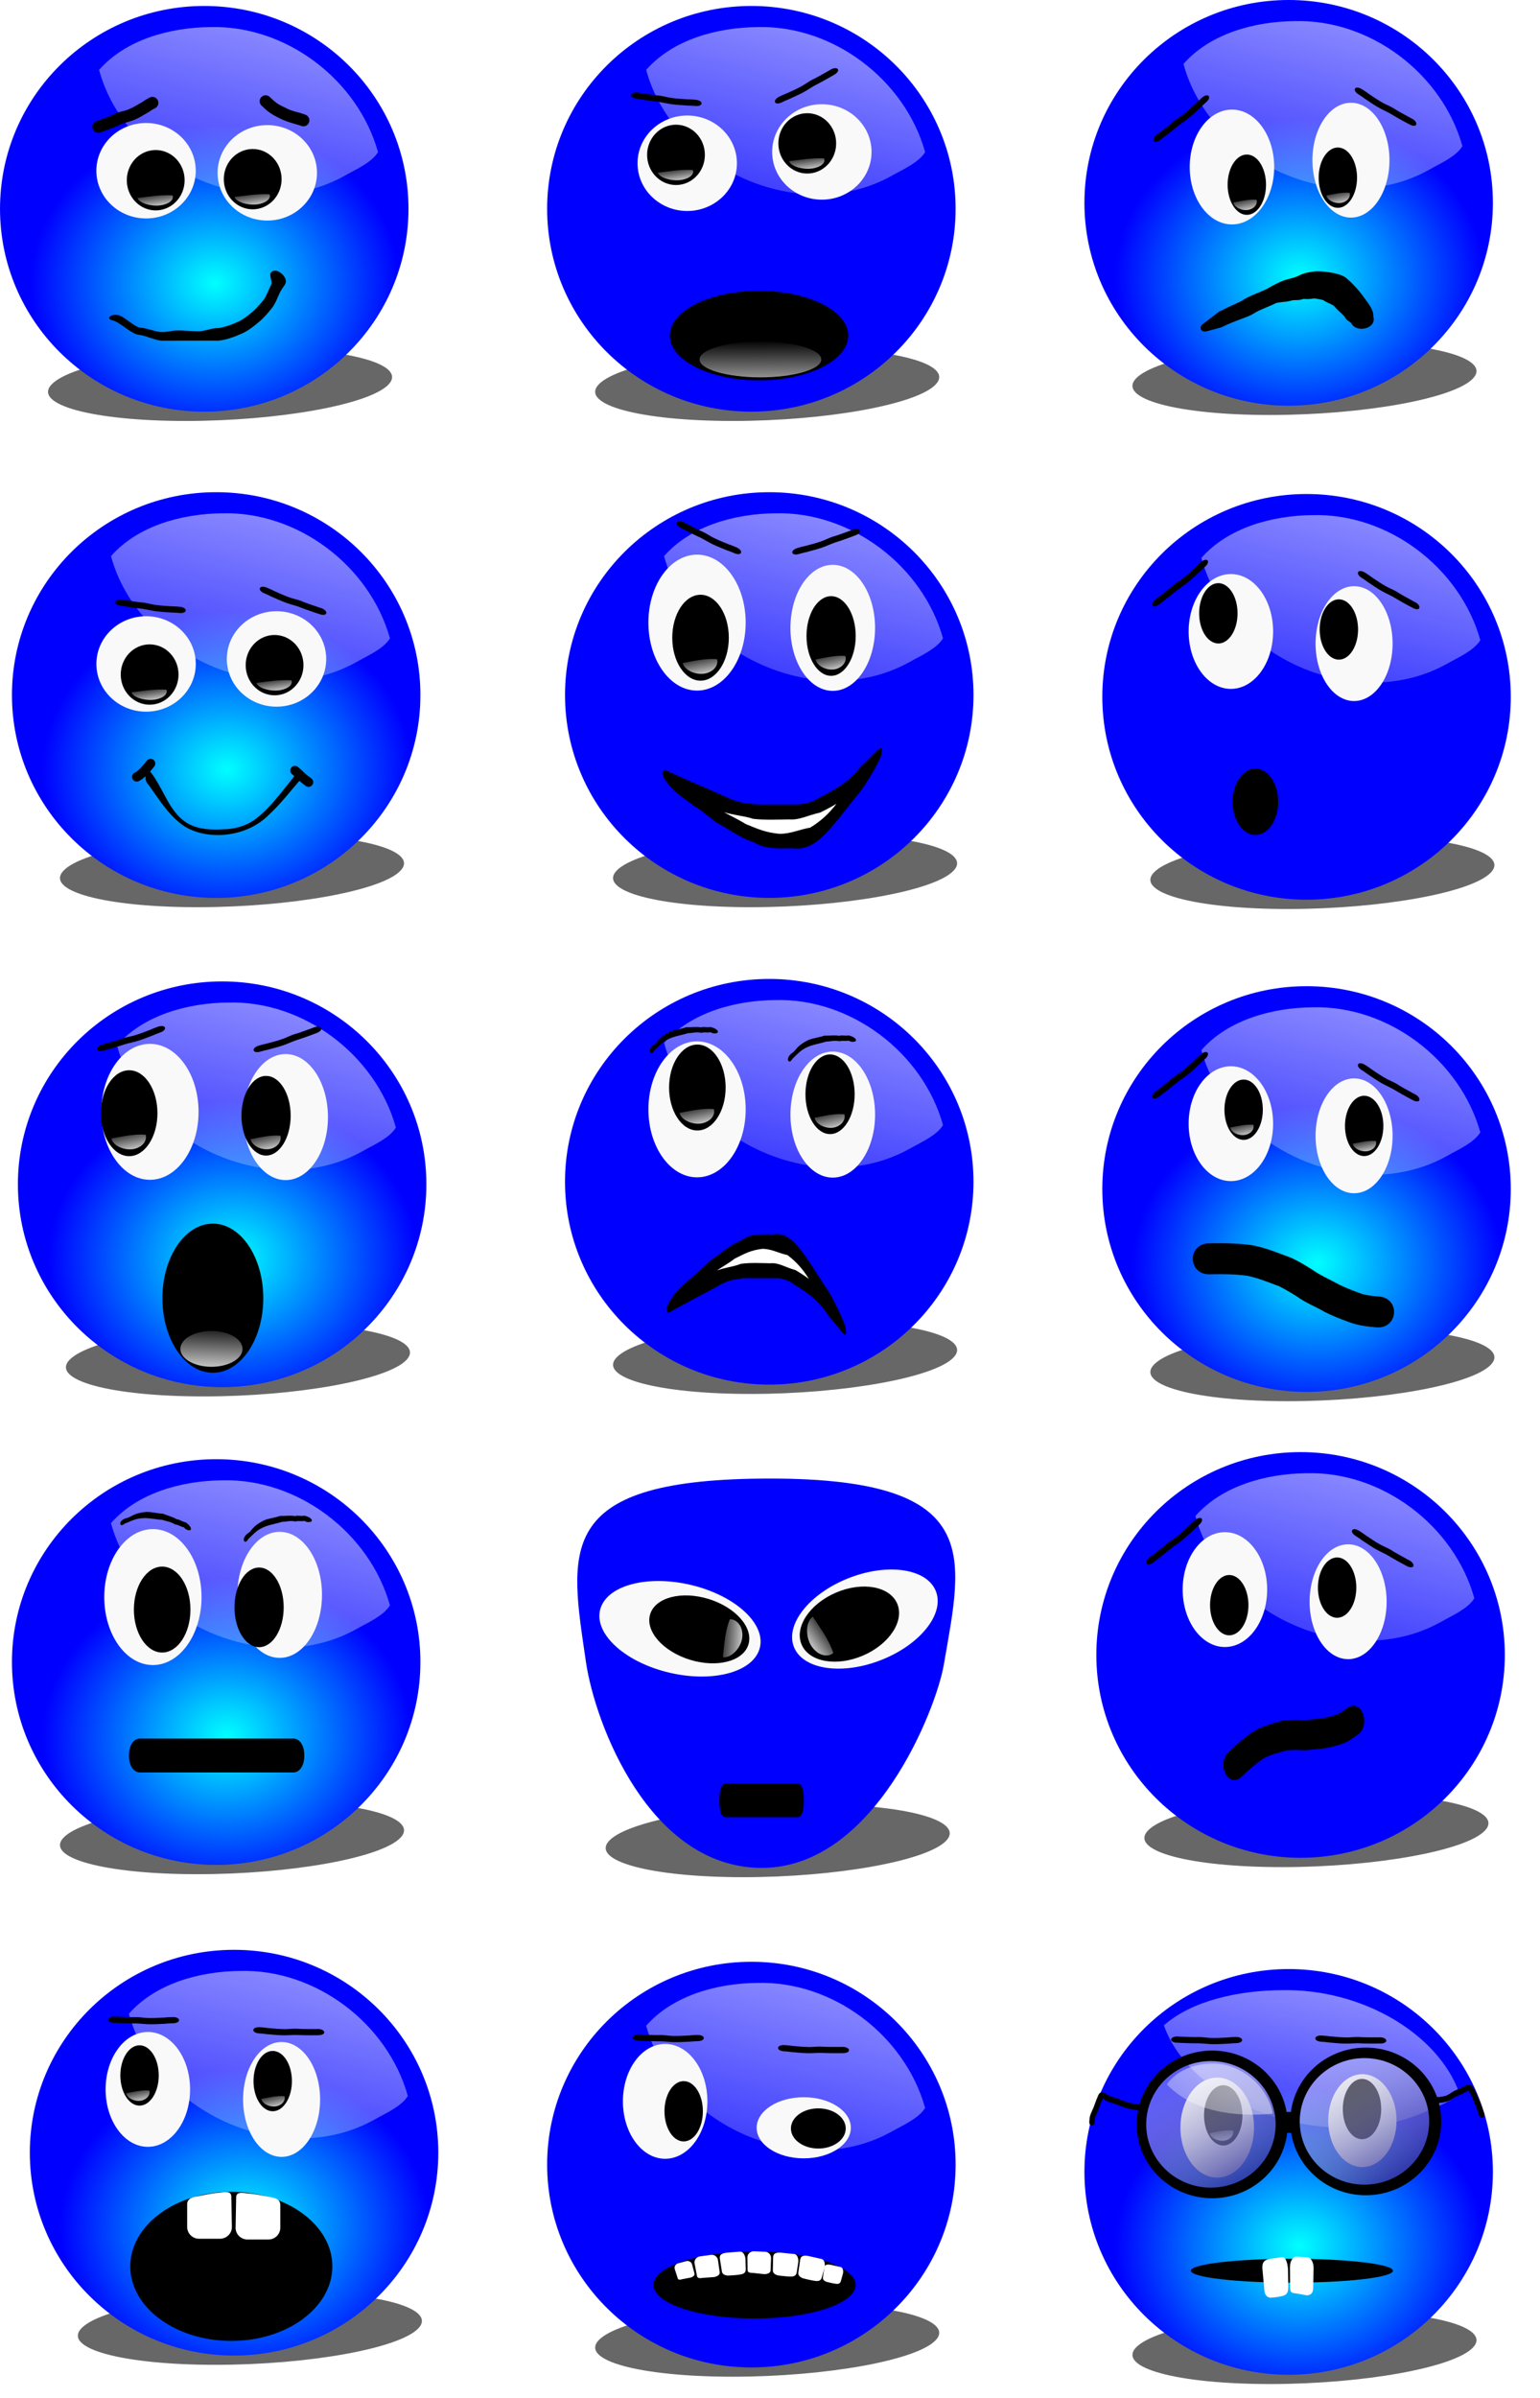 <svg xmlns="http://www.w3.org/2000/svg" xmlns:xlink="http://www.w3.org/1999/xlink" viewBox="0 0 654.74 1019"><defs><linearGradient id="z" y2="205.58" xlink:href="#b" gradientUnits="userSpaceOnUse" x2="178.74" gradientTransform="translate(-25.288 692.35)" y1="-35.273" x1="240.85"/><linearGradient id="v" y2="96.987" gradientUnits="userSpaceOnUse" x2="157.64" y1="141.24" x1="154.84"><stop offset="0" stop-color="#e6e6e6"/><stop offset="1" stop-color="#e6e6e6" stop-opacity="0"/></linearGradient><linearGradient id="a"><stop offset="0" stop-color="#0ff"/><stop offset="1" stop-color="#0ff" stop-opacity="0"/></linearGradient><linearGradient id="I" y2="205.58" xlink:href="#b" gradientUnits="userSpaceOnUse" x2="178.74" gradientTransform="matrix(1.059 0 0 .822 443.98 887.48)" y1="-35.273" x1="240.85"/><linearGradient id="b"><stop offset="0" stop-color="#fff"/><stop offset="1" stop-color="#fff" stop-opacity="0"/></linearGradient><linearGradient id="B" y2="128.89" xlink:href="#b" gradientUnits="userSpaceOnUse" x2="151.48" gradientTransform="matrix(-.543 .146 -.299 -.265 718.04 141.22)" y1="101" x1="157.19"/><linearGradient id="J" y2="976.17" xlink:href="#c" gradientUnits="userSpaceOnUse" x2="566.5" y1="1043.4" x1="605.94"/><linearGradient id="c"><stop offset="0" stop-color="navy"/><stop offset="1" stop-color="#fff" stop-opacity=".33"/></linearGradient><linearGradient id="K" y2="1034" xlink:href="#b" gradientUnits="userSpaceOnUse" x2="582.48" y1="988.35" x1="605.3"/><linearGradient id="H" y2="205.58" xlink:href="#b" gradientUnits="userSpaceOnUse" x2="178.74" gradientTransform="translate(206.92 894.5)" y1="-35.273" x1="240.85"/><linearGradient id="C" y2="128.89" xlink:href="#b" gradientUnits="userSpaceOnUse" x2="151.48" gradientTransform="matrix(-.543 .146 -.299 -.265 765.61 139.51)" y1="101" x1="157.19"/><linearGradient id="G" y2="205.58" xlink:href="#b" gradientUnits="userSpaceOnUse" x2="178.74" gradientTransform="translate(-37.733 799.43)" y1="-35.273" x1="240.85"/><linearGradient id="F" y2="205.58" xlink:href="#b" gradientUnits="userSpaceOnUse" x2="178.74" gradientTransform="translate(462.78 671.59)" y1="-35.273" x1="240.85"/><linearGradient id="E" y2="205.58" xlink:href="#b" gradientUnits="userSpaceOnUse" x2="178.74" gradientTransform="translate(455.61 445.71)" y1="-35.273" x1="240.85"/><linearGradient id="D" y2="205.58" xlink:href="#b" gradientUnits="userSpaceOnUse" x2="178.74" gradientTransform="translate(455.61 222.6)" y1="-35.273" x1="240.85"/><linearGradient id="A" y2="205.58" xlink:href="#b" gradientUnits="userSpaceOnUse" x2="178.74" gradientTransform="translate(453.82 -5.07)" y1="-35.273" x1="240.85"/><linearGradient id="y" y2="128.89" xlink:href="#b" gradientUnits="userSpaceOnUse" x2="151.48" gradientTransform="matrix(-.462 .193 -.255 -.351 537.97 593.21)" y1="101" x1="157.19"/><linearGradient id="x" y2="128.89" xlink:href="#b" gradientUnits="userSpaceOnUse" x2="151.48" gradientTransform="matrix(-.531 .208 -.293 -.378 494.56 593.87)" y1="101" x1="157.19"/><linearGradient id="j" y2="102.9" gradientUnits="userSpaceOnUse" x2="157.57" y1="158.68" x1="158.28"><stop offset="0" stop-color="#fff"/><stop offset="1" stop-color="#fff" stop-opacity="0"/></linearGradient><linearGradient id="w" y2="205.58" xlink:href="#b" gradientUnits="userSpaceOnUse" x2="178.74" gradientTransform="translate(249.79 451.5)" y1="-35.273" x1="240.85"/><linearGradient id="s" y2="205.58" xlink:href="#b" gradientUnits="userSpaceOnUse" x2="178.74" gradientTransform="translate(-17.325 455.08)" y1="-35.273" x1="240.85"/><linearGradient id="t" y2="128.89" xlink:href="#b" gradientUnits="userSpaceOnUse" x2="151.48" gradientTransform="matrix(-.531 .208 -.293 -.378 227.44 597.46)" y1="101" x1="157.19"/><linearGradient id="u" y2="128.89" xlink:href="#b" gradientUnits="userSpaceOnUse" x2="151.48" gradientTransform="matrix(-.462 .193 -.255 -.351 270.85 596.79)" y1="101" x1="157.19"/><linearGradient id="p" y2="205.58" xlink:href="#b" gradientUnits="userSpaceOnUse" x2="178.74" gradientTransform="translate(246.34 221.84)" y1="-35.273" x1="240.85"/><linearGradient id="q" y2="128.89" xlink:href="#b" gradientUnits="userSpaceOnUse" x2="151.48" gradientTransform="matrix(-.531 .208 -.293 -.378 501.42 370.04)" y1="101" x1="157.19"/><linearGradient id="r" y2="128.89" xlink:href="#b" gradientUnits="userSpaceOnUse" x2="151.48" gradientTransform="matrix(-.462 .193 -.255 -.351 542.14 367.58)" y1="101" x1="157.19"/><linearGradient id="m" y2="205.58" xlink:href="#b" gradientUnits="userSpaceOnUse" x2="178.74" gradientTransform="translate(2.535 221.84)" y1="-35.273" x1="240.85"/><linearGradient id="n" y2="128.89" xlink:href="#b" gradientUnits="userSpaceOnUse" x2="151.48" gradientTransform="matrix(-.543 .146 -.299 -.265 261.01 378.54)" y1="101" x1="157.19"/><linearGradient id="o" y2="128.89" xlink:href="#b" gradientUnits="userSpaceOnUse" x2="151.48" gradientTransform="matrix(-.543 .146 -.299 -.265 314.13 374.55)" y1="101" x1="157.19"/><linearGradient id="i" y2="205.58" xlink:href="#b" gradientUnits="userSpaceOnUse" x2="178.74" gradientTransform="translate(250.99 -5.07)" y1="-35.273" x1="240.85"/><linearGradient id="k" y2="128.89" xlink:href="#b" gradientUnits="userSpaceOnUse" x2="151.48" gradientTransform="matrix(-.543 .146 -.299 -.265 505.71 137.42)" y1="101" x1="157.19"/><linearGradient id="l" y2="128.89" xlink:href="#b" gradientUnits="userSpaceOnUse" x2="151.48" gradientTransform="matrix(-.543 .146 -.299 -.265 561.52 132.53)" y1="101" x1="157.19"/><linearGradient id="f" y2="205.58" xlink:href="#b" gradientUnits="userSpaceOnUse" x2="178.74" gradientTransform="translate(2.535 -3.803)" y1="-35.273" x1="240.85"/><linearGradient id="g" y2="128.89" xlink:href="#b" gradientUnits="userSpaceOnUse" x2="151.48" gradientTransform="matrix(-.543 .146 -.299 -.265 268.66 149.46)" y1="101" x1="157.19"/><linearGradient id="h" y2="128.89" xlink:href="#b" gradientUnits="userSpaceOnUse" x2="151.48" gradientTransform="matrix(-.543 .146 -.299 -.265 309.9 149.01)" y1="101" x1="157.19"/><radialGradient id="e" xlink:href="#a" gradientUnits="userSpaceOnUse" cy="183.04" cx="200.99" gradientTransform="matrix(-.012 -.774 .905 -.015 14.306 334.59)" r="86.833"/><filter id="d" height="1.271" width="1.234" color-interpolation-filters="sRGB" y="-.135" x="-.117"><feGaussianBlur stdDeviation="9.732"/></filter></defs><path d="M259.87 144.73c0 47.607-38.877 86.2-86.833 86.2-47.957 0-86.833-38.593-86.833-86.2s38.877-86.2 86.833-86.2c47.957 0 86.833 38.593 86.833 86.2z" transform="matrix(.825 0 -.17 .18 -24.586 137.324)" opacity=".77" filter="url(#d)"/><path d="M173.671 88.734c0 47.607-38.877 86.2-86.833 86.2-47.957 0-86.833-38.593-86.833-86.2s38.877-86.2 86.833-86.2c47.957 0 86.833 38.593 86.833 86.2z" fill="#00f"/><path d="M259.87 144.73c0 47.607-38.877 86.2-86.833 86.2-47.957 0-86.833-38.593-86.833-86.2s38.877-86.2 86.833-86.2c47.957 0 86.833 38.593 86.833 86.2z" fill="url(#e)" transform="translate(-86.199 -55.996)"/><path d="M175.54 67.51c-16.973.167-35.786 5.213-47.219 18.188 11.412 42.172 65.822 66.537 104.44 44.969 4.873-2.766 11.399-5.548 14.156-10.031-8.599-30.8-39.239-54.038-71.375-53.125z" fill="url(#f)" transform="translate(-86.199 -55.996)"/><path d="M83.225 72.548c0 11.202-9.46 20.283-21.128 20.283-11.669 0-21.128-9.08-21.128-20.283 0-11.201 9.46-20.282 21.128-20.282s21.128 9.08 21.128 20.282z" fill="#f9f9f9"/><path d="M78.486 76.586c0 7.079-5.5 12.818-12.283 12.818-6.784 0-12.284-5.739-12.284-12.818 0-7.078 5.5-12.817 12.284-12.817 6.783 0 12.283 5.738 12.283 12.817zM50.361 133.954c2.534.554 6.86 5.147 9.432 5.32 2.437.14 6.632 1.818 9.073 1.825 2.339 0 4.386-.671 6.726-.675 2.682 0 5.949.331 8.631.331 2.976 0 5.66-1.336 8.635-1.336 2.844-.394 5.611-1.447 8.27-2.643 2.508-1.137 4.68-2.973 6.825-4.805a42.075 42.075 0 004.462-5c1.104-1.894 1.877-3.995 2.872-5.959.698-1.18-.927-3.997-.147-5.107 2.09-2.927 8.051 2.122 5.96 5.05l.293-.335c-.647.884-1.482 2.173-2.076 3.103-1.177 2.232-1.966 4.73-3.4 6.789-1.6 2.043-3.294 4.024-5.166 5.74-2.482 2.117-5.017 4.2-7.922 5.501-3.203 1.42-6.53 2.688-9.97 3.01H83.93c-2.68 0-5.362 0-8.043.004-2.344 0-4.69.007-7.034.006-2.528-.007-7.396-2.355-9.922-2.502-2.787-.19-8.204-5.477-10.949-6.082-3.242-.742-.864-2.976 2.378-2.235z"/><path d="M156.28 142.84c2.586-.785 3.895-2.415 3.264-3.833-5.043-.315-10.23.566-14.882 1.115.766 2.46 7.25 4.18 11.618 2.718z" fill="url(#g)" transform="translate(-86.199 -55.996)"/><path d="M41.481 51.364c2.31-.906 4.68-1.702 6.93-2.748 2.045-1.295 4.601-1.267 6.705-2.351 1.957-.819 3.725-1.982 5.573-3.01.867-.68 1.828-1.203 2.797-1.718 3.18-1.656 5.522 2.841 2.342 4.497a20.01 20.01 0 00-2.686 1.659c-1.957 1.073-3.825 2.306-5.892 3.17-2.2.969-4.587 1.263-6.737 2.368-2.617 1.174-5.318 2.194-8.038 3.105-3.515.703-4.51-4.269-.994-4.972zM127.911 53.434c-2.73-.886-5.508-1.518-8.115-2.746-2.142-.981-4.215-2.058-6.055-3.537-.863-.627-1.584-1.413-2.38-2.118-2.673-2.39.707-6.17 3.38-3.78.749.673 1.432 1.407 2.247 2.004 1.448 1.302 3.318 1.986 5.025 2.87 2.456 1.257 5.224 1.602 7.781 2.6 3.33 1.33 1.446 6.039-1.883 4.707z"/><path d="M134.766 73.444c0 11.202-9.46 20.283-21.128 20.283-11.669 0-21.128-9.08-21.128-20.283 0-11.201 9.46-20.282 21.128-20.282s21.128 9.08 21.128 20.282z" fill="#f9f9f9"/><path d="M119.718 76.137c0 7.079-5.5 12.818-12.283 12.818-6.784 0-12.284-5.739-12.284-12.818 0-7.078 5.5-12.817 12.284-12.817 6.783 0 12.283 5.738 12.283 12.817z"/><path d="M197.52 142.4c2.586-.785 3.895-2.415 3.264-3.833-5.043-.315-10.23.566-14.882 1.115.766 2.46 7.25 4.18 11.618 2.718z" fill="url(#h)" transform="translate(-86.199 -55.996)"/><path d="M259.87 144.73c0 47.607-38.877 86.2-86.833 86.2-47.957 0-86.833-38.593-86.833-86.2s38.877-86.2 86.833-86.2c47.957 0 86.833 38.593 86.833 86.2z" transform="matrix(.825 0 -.17 .18 208.025 137.321)" opacity=".77" filter="url(#d)"/><path d="M406.285 88.733c0 47.607-38.877 86.2-86.833 86.2-47.957 0-86.833-38.593-86.833-86.2s38.877-86.2 86.833-86.2c47.957 0 86.833 38.593 86.833 86.2z" fill="#00f"/><path d="M259.87 144.73c0 47.607-38.877 86.2-86.833 86.2-47.957 0-86.833-38.593-86.833-86.2s38.877-86.2 86.833-86.2c47.957 0 86.833 38.593 86.833 86.2z" transform="translate(146.415 -55.997)" fill="url(#e)"/><path d="M423.99 66.242c-16.973.167-35.786 5.213-47.219 18.188 11.412 42.172 65.822 66.537 104.44 44.969 4.873-2.766 11.399-5.548 14.156-10.031-8.599-30.8-39.239-54.038-71.375-53.125z" fill="url(#i)" transform="translate(-102.045 -54.729)"/><path d="M271.765 39.452c2.449.361 4.897.789 7.362 1.073 2.407.113 4.617.945 6.973 1.166 2.1.285 4.201.364 6.308.527 1.084-.007 2.173.082 3.266.177 3.57.327 3.427 2.963-.142 2.637a37.817 37.817 0 00-3.141-.167c-2.223-.178-4.446-.261-6.664-.562-2.383-.3-4.603-.943-7.009-1.17-2.846-.348-5.69-.787-8.498-1.278-3.4-.834-1.855-3.236 1.545-2.403zM352.725 29.849c-2.163 1.203-4.303 2.467-6.51 3.603-2.211.955-3.985 2.514-6.112 3.552-1.864 1.008-3.802 1.825-5.715 2.72-1.017.376-2.004.844-2.994 1.32-3.224 1.565-2.16 3.981 1.064 2.416.948-.47 1.905-.88 2.88-1.265 2.017-.952 4.068-1.814 6.036-2.878 2.124-1.123 3.974-2.508 6.145-3.57a167.71 167.71 0 007.5-4.195c2.886-1.98.593-3.683-2.294-1.703zM360.632 142.611c0 10.502-16.979 19.015-37.924 19.015-20.944 0-37.923-8.513-37.923-19.015s16.979-19.015 37.923-19.015c20.945 0 37.924 8.513 37.924 19.015z"/><path d="M171.13 119.38c0 8.401-6.527 15.212-14.578 15.212-8.051 0-14.578-6.81-14.578-15.212 0-8.401 6.527-15.212 14.578-15.212 8.051 0 14.578 6.81 14.578 15.212z" transform="matrix(1.775 0 0 .5 45.415 93.061)" fill="url(#j)"/><path d="M313.304 69.378c0 11.202-9.46 20.283-21.128 20.283-11.669 0-21.128-9.08-21.128-20.283 0-11.201 9.46-20.282 21.128-20.282s21.128 9.08 21.128 20.282z" fill="#f9f9f9"/><path d="M299.686 65.81c0 7.079-5.5 12.818-12.283 12.818-6.784 0-12.284-5.739-12.284-12.818 0-7.078 5.5-12.817 12.284-12.817 6.783 0 12.283 5.738 12.283 12.817z"/><path d="M393.33 130.8c2.586-.785 3.895-2.415 3.264-3.833-5.043-.315-10.23.566-14.882 1.115.766 2.46 7.25 4.18 11.618 2.718z" fill="url(#k)" transform="translate(-102.045 -54.729)"/><path d="M370.544 64.57c0 11.202-9.46 20.283-21.128 20.283-11.669 0-21.128-9.08-21.128-20.283 0-11.201 9.46-20.282 21.128-20.282s21.128 9.08 21.128 20.282z" fill="#f9f9f9"/><path d="M355.496 60.925c0 7.079-5.5 12.818-12.283 12.818-6.784 0-12.284-5.739-12.284-12.818 0-7.078 5.5-12.817 12.284-12.817 6.783 0 12.283 5.738 12.283 12.817z"/><path d="M449.14 125.92c2.586-.785 3.895-2.415 3.264-3.833-5.043-.315-10.23.566-14.882 1.115.766 2.46 7.25 4.18 11.618 2.718z" fill="url(#l)" transform="translate(-102.045 -54.729)"/><g><path d="M259.87 144.73c0 47.607-38.877 86.2-86.833 86.2-47.957 0-86.833-38.593-86.833-86.2s38.877-86.2 86.833-86.2c47.957 0 86.833 38.593 86.833 86.2z" transform="matrix(.825 0 -.17 .18 -19.516 343.949)" opacity=".77" filter="url(#d)"/><path d="M178.741 295.359c0 47.607-38.877 86.2-86.833 86.2-47.957 0-86.833-38.593-86.833-86.2s38.877-86.2 86.833-86.2c47.957 0 86.833 38.593 86.833 86.2z" fill="#00f"/><path d="M259.87 144.73c0 47.607-38.877 86.2-86.833 86.2-47.957 0-86.833-38.593-86.833-86.2s38.877-86.2 86.833-86.2c47.957 0 86.833 38.593 86.833 86.2z" transform="translate(-81.129 150.629)" fill="url(#e)"/><path d="M175.54 293.15c-16.973.167-35.786 5.213-47.219 18.188 11.412 42.172 65.822 66.537 104.44 44.969 4.873-2.766 11.399-5.548 14.156-10.031-8.599-30.8-39.239-54.038-71.375-53.125z" fill="url(#m)" transform="translate(-81.129 -75.011)"/><path d="M63.156 327.42c-1.858 1.554-1.622 4.675.098 6.232 4.136 5.752 7.906 11.975 13.587 16.37 4.942 3.805 11.407 5.116 17.538 4.787 7.088-.357 14.153-3.043 19.328-7.97 5.5-4.97 9.966-10.936 14.854-16.47.506-.948-.234-2.452-1.418-2.122-1.546.216-2.07 1.933-3.047 2.923-4.937 6.036-9.529 12.545-15.882 17.208-3.908 2.74-8.704 4.027-13.448 4.044-4.987.29-10.269.082-14.739-2.393-4.363-2.432-7.19-6.759-9.504-11.048-2.159-3.9-4.076-7.988-6.95-11.433-.111-.092-.268-.195-.418-.123z"/><path d="M65.548 325.74c-1.54 1.984-3.23 3.874-5.208 5.427l-1.104.652c-2.444 1.397-4.419-2.06-1.975-3.456l.65-.35c1.726-1.288 3.106-2.997 4.453-4.66 1.689-2.252 4.873.136 3.184 2.388zM126.902 326.126c1.604 1.258 2.925 2.858 4.612 4.008l.786.606c2.225 1.724-.214 4.87-2.439 3.147l-.638-.498c-1.846-1.326-3.396-2.99-5.135-4.449-1.99-1.99.824-4.805 2.814-2.814zM136.061 258.279c-2.336-.82-4.702-1.58-7.016-2.476-2.183-1.02-4.526-1.311-6.714-2.212-1.992-.725-3.89-1.632-5.83-2.468-.956-.511-1.961-.939-2.973-1.363-3.312-1.372-4.412 1.028-1.1 2.4.98.398 1.922.84 2.857 1.313 2.05.877 4.057 1.838 6.16 2.603 2.25.843 4.513 1.307 6.749 2.226a167.71 167.71 0 008.117 2.823c3.397.844 3.147-2.002-.25-2.846zM52.461 254.909c2.449.361 4.897.789 7.362 1.073 2.407.113 4.617.945 6.973 1.166 2.1.285 4.201.364 6.308.527 1.084-.007 2.173.082 3.266.177 3.57.327 3.427 2.963-.142 2.637a37.817 37.817 0 00-3.141-.167c-2.223-.178-4.446-.261-6.664-.562-2.383-.3-4.603-.943-7.009-1.17-2.846-.348-5.69-.787-8.498-1.278-3.4-.834-1.855-3.236 1.545-2.403z"/><path d="M83.237 282.148c0 11.202-9.46 20.283-21.128 20.283-11.669 0-21.128-9.08-21.128-20.283 0-11.201 9.46-20.282 21.128-20.282s21.128 9.08 21.128 20.282z" fill="#f9f9f9"/><path d="M75.899 286.646c0 7.079-5.5 12.818-12.283 12.818-6.784 0-12.284-5.739-12.284-12.818 0-7.078 5.5-12.817 12.284-12.817 6.783 0 12.283 5.738 12.283 12.817z"/><path d="M148.63 371.92c2.586-.785 3.895-2.415 3.264-3.833-5.043-.315-10.23.566-14.882 1.115.766 2.46 7.25 4.18 11.618 2.718z" fill="url(#n)" transform="translate(-81.129 -75.011)"/><path d="M138.69 280.028c0 11.202-9.46 20.283-21.128 20.283-11.669 0-21.128-9.08-21.128-20.283 0-11.201 9.46-20.282 21.128-20.282s21.128 9.08 21.128 20.282z" fill="#f9f9f9"/><path d="M129.02 282.656c0 7.079-5.5 12.818-12.283 12.818-6.784 0-12.284-5.739-12.284-12.818 0-7.078 5.5-12.817 12.284-12.817 6.783 0 12.283 5.738 12.283 12.817z"/><path d="M201.75 367.93c2.586-.785 3.895-2.415 3.264-3.833-5.043-.315-10.23.566-14.882 1.115.766 2.46 7.25 4.18 11.618 2.718z" fill="url(#o)" transform="translate(-81.129 -75.011)"/></g><g><path d="M259.87 144.73c0 47.607-38.877 86.2-86.833 86.2-47.957 0-86.833-38.593-86.833-86.2s38.877-86.2 86.833-86.2c47.957 0 86.833 38.593 86.833 86.2z" transform="matrix(.825 0 -.17 .18 215.629 343.949)" opacity=".77" filter="url(#d)"/><path d="M413.889 295.359c0 47.607-38.877 86.2-86.833 86.2-47.957 0-86.833-38.593-86.833-86.2s38.877-86.2 86.833-86.2c47.957 0 86.833 38.593 86.833 86.2z" fill="#00f"/><path d="M259.87 144.73c0 47.607-38.877 86.2-86.833 86.2-47.957 0-86.833-38.593-86.833-86.2s38.877-86.2 86.833-86.2c47.957 0 86.833 38.593 86.833 86.2z" transform="translate(154.019 150.629)" fill="url(#e)"/><path d="M419.34 293.15c-16.973.167-35.786 5.213-47.219 18.188 11.412 42.172 65.822 66.537 104.44 44.969 4.873-2.766 11.399-5.548 14.156-10.031-8.599-30.8-39.239-54.038-71.375-53.125z" fill="url(#p)" transform="translate(-89.791 -75.011)"/><path d="M362.009 225.319c-2.332.83-4.65 1.724-7.014 2.481-2.339.579-4.346 1.824-6.614 2.497-2.004.688-4.05 1.174-6.085 1.742-1.066.203-2.116.502-3.17.808-3.438 1.013-2.787 3.572.651 2.558a37.813 37.813 0 013.05-.773c2.145-.606 4.31-1.119 6.427-1.844 2.28-.758 4.332-1.82 6.649-2.509 2.724-.894 5.429-1.876 8.088-2.903 3.173-1.477 1.191-3.534-1.982-2.057zM291.279 222.309c2.212 1.11 4.404 2.282 6.657 3.323 2.25.86 4.089 2.343 6.257 3.29 1.905.928 3.876 1.661 5.826 2.475 1.032.332 2.038.758 3.047 1.19 3.288 1.428 2.328 3.887-.96 2.46a37.83 37.83 0 00-2.932-1.142c-2.055-.865-4.14-1.64-6.152-2.619-2.17-1.032-4.077-2.336-6.291-3.305a167.73 167.73 0 01-7.672-3.874c-2.968-1.855-.748-3.654 2.22-1.798z"/><path d="M317.027 264.582c0 15.953-9.258 28.887-20.679 28.887-11.42 0-20.679-12.933-20.679-28.887s9.258-28.888 20.679-28.888c11.42 0 20.679 12.933 20.679 28.888z" fill="#f9f9f9"/><path d="M309.86 270.997c0 10.082-5.383 18.256-12.023 18.256s-12.022-8.173-12.022-18.256c0-10.082 5.383-18.256 12.022-18.256 6.64 0 12.023 8.173 12.023 18.256z"/><path d="M391.43 360.61c2.531-1.118 3.813-3.44 3.195-5.46-4.936-.447-10.013.807-14.567 1.589.75 3.503 7.097 5.952 11.372 3.871z" fill="url(#q)" transform="translate(-89.791 -75.011)"/><path d="M372.04 266.807c0 14.79-8.054 26.781-17.99 26.781-9.936 0-17.99-11.99-17.99-26.78 0-14.79 8.054-26.781 17.99-26.781 9.936 0 17.99 11.99 17.99 26.78z" fill="#f9f9f9"/><path d="M363.808 270.27c0 9.346-4.683 16.923-10.46 16.923-5.776 0-10.458-7.577-10.458-16.924 0-9.346 4.682-16.923 10.459-16.923 5.776 0 10.459 7.577 10.459 16.923z"/><path d="M446.45 358.84c2.202-1.037 3.317-3.19 2.78-5.062-4.295-.415-8.712.748-12.673 1.473.652 3.248 6.174 5.518 9.893 3.589z" fill="url(#r)" transform="translate(-89.791 -75.011)"/><path d="M394.4 414.6l20.616 10.756 12.997 1.793 9.412-1.345 10.756-7.17 6.274-8.068-13.894 4.93H404.26z" stroke="#000" fill="#fff" transform="matrix(1 0 0 1.421 -93.748 -247.831)"/><path d="M288.392 330.506c4.773 3.873 6.93 6.061 11.772 9.718 4.391 3.828 12.217 7.001 16.9 9.96 4.773 1.94 8.41 3.67 14.626 4.174 4.86-.149 7.727-1.74 12.762-2.663 10.073-6.067 13.044-13.572 18.684-20.239 1.911-1.197 4.145-7.215 4.694-6.877-.816 2.659 4.276 3.912 1 5.753-5.749 7.322-13.056 11.485-20.149 14.97-5.556 1.241-8.694 3.255-13.203 2.905-5.109.065-10.246.34-15.338-.254-4.21-1.48-11.237-1.746-15.265-4.02-3.352-2.312-13.357-3.105-16.08-6.789-2.962-.862-9.955-9.582-5.933-9.969 3.577 1.932 20.17 8.938 23.885 10.626 6.025 2.882 7.343 3.111 12.924 3.827 5.36 1.108 10.796.304 16.19.514 3.872-.024 9.07-.788 12.506-3.17 6.5-3.349 12.146-6.278 17.452-13.074 7.24-6.656 9.999-11.407 8.87-4.953-1.215 3.61-6.585 12.303-8.643 15.07-5.83 6.797-11.015 14.784-17.452 20.482-3.447 3.08-7.546 4.631-11.613 3.991-5.57-.012-11.41.626-16.638-2.664-5.606-1.617-10.656-5.603-15.959-8.481-2.986-2.134-5.768-4.744-8.862-6.59-3.327-2.46-6.829-4.688-9.861-7.79-1.226-2.397.884-5.911 2.73-4.456z"/></g><g><path d="M259.87 144.73c0 47.607-38.877 86.2-86.833 86.2-47.957 0-86.833-38.593-86.833-86.2s38.877-86.2 86.833-86.2c47.957 0 86.833 38.593 86.833 86.2z" transform="matrix(.825 0 -.17 .18 -16.98 551.846)" opacity=".77" filter="url(#d)"/><path d="M181.277 503.256c0 47.607-38.877 86.2-86.833 86.2-47.957 0-86.833-38.593-86.833-86.2s38.877-86.2 86.833-86.2c47.957 0 86.833 38.593 86.833 86.2z" fill="#00f"/><path d="M259.87 144.73c0 47.607-38.877 86.2-86.833 86.2-47.957 0-86.833-38.593-86.833-86.2s38.877-86.2 86.833-86.2c47.957 0 86.833 38.593 86.833 86.2z" transform="translate(-78.593 358.526)" fill="url(#e)"/><path d="M155.68 526.4c-16.973.167-35.786 5.213-47.219 18.188 11.412 42.172 65.822 66.537 104.44 44.969 4.873-2.766 11.399-5.548 14.156-10.031-8.599-30.8-39.239-54.038-71.375-53.125z" fill="url(#s)" transform="translate(-58.733 -100.364)"/><path d="M132.987 436.796c-2.332.83-4.65 1.724-7.014 2.481-2.339.579-4.346 1.824-6.614 2.497-2.004.688-4.05 1.174-6.085 1.742-1.066.203-2.116.502-3.17.808-3.439 1.013-2.787 3.572.651 2.558a37.813 37.813 0 013.05-.773c2.145-.606 4.31-1.119 6.427-1.844 2.28-.758 4.332-1.82 6.649-2.509 2.724-.894 5.429-1.876 8.088-2.903 3.173-1.477 1.191-3.534-1.982-2.057zM44.157 443.696c2.374-.7 4.776-1.338 7.133-2.115 2.232-.907 4.588-1.079 6.818-1.867 2.026-.622 3.967-1.431 5.948-2.168.981-.46 2.007-.836 3.04-1.209 3.376-1.2 4.353 1.252.976 2.453-1 .347-1.963.741-2.921 1.166-2.093.771-4.146 1.629-6.285 2.286-2.29.727-4.574 1.075-6.853 1.878-2.73.878-5.496 1.673-8.25 2.405-3.436.67-3.042-2.16.394-2.829z"/><path d="M84.419 472.479c0 15.953-9.258 28.887-20.679 28.887-11.42 0-20.679-12.933-20.679-28.887S52.32 443.59 63.74 443.59c11.42 0 20.679 12.933 20.679 28.888z" fill="#f9f9f9"/><path d="M66.937 473.064c0 10.082-5.383 18.256-12.023 18.256s-12.022-8.173-12.022-18.256c0-10.082 5.383-18.256 12.022-18.256 6.64 0 12.023 8.173 12.023 18.256z"/><path d="M117.45 588.03c2.531-1.118 3.813-3.44 3.195-5.46-4.936-.447-10.013.807-14.567 1.588.75 3.504 7.096 5.953 11.372 3.872z" fill="url(#t)" transform="translate(-58.733 -100.364)"/><path d="M139.435 474.704c0 14.79-8.055 26.781-17.991 26.781s-17.99-11.99-17.99-26.78c0-14.79 8.054-26.781 17.99-26.781 9.936 0 17.99 11.99 17.99 26.78z" fill="#f9f9f9"/><path d="M123.579 474.136c0 9.347-4.683 16.924-10.46 16.924-5.776 0-10.458-7.577-10.458-16.924 0-9.346 4.682-16.923 10.459-16.923 5.776 0 10.459 7.577 10.459 16.923z"/><path d="M175.16 588.05c2.202-1.037 3.317-3.19 2.78-5.062-4.295-.415-8.712.748-12.673 1.473.652 3.248 6.174 5.519 9.893 3.589z" fill="url(#u)" transform="translate(-58.733 -100.364)"/><path d="M111.94 551.67c0 17.503-9.6 31.692-21.444 31.692-11.843 0-21.444-14.189-21.444-31.692 0-17.502 9.6-31.69 21.444-31.69 11.843 0 21.444 14.188 21.444 31.69z"/><path d="M171.13 119.38c0 8.401-6.527 15.212-14.578 15.212-8.051 0-14.578-6.81-14.578-15.212 0-8.401 6.527-15.212 14.578-15.212 8.051 0 14.578 6.81 14.578 15.212z" transform="matrix(.906 0 0 .5 -51.939 513.526)" fill="url(#v)"/></g><g><path d="M259.87 144.73c0 47.607-38.877 86.2-86.833 86.2-47.957 0-86.833-38.593-86.833-86.2s38.877-86.2 86.833-86.2c47.957 0 86.833 38.593 86.833 86.2z" transform="matrix(.825 0 -.17 .18 215.634 550.792)" opacity=".77" filter="url(#d)"/><path d="M413.884 502.202c0 47.607-38.877 86.2-86.833 86.2-47.957 0-86.833-38.593-86.833-86.2s38.877-86.2 86.833-86.2c47.957 0 86.833 38.593 86.833 86.2z" fill="#00f"/><path d="M259.87 144.73c0 47.607-38.877 86.2-86.833 86.2-47.957 0-86.833-38.593-86.833-86.2s38.877-86.2 86.833-86.2c47.957 0 86.833 38.593 86.833 86.2z" transform="translate(154.014 357.472)" fill="url(#e)"/><path d="M422.79 522.81c-16.973.167-35.786 5.213-47.219 18.188 11.412 42.172 65.822 66.537 104.44 44.969 4.873-2.766 11.399-5.548 14.156-10.031-8.599-30.8-39.239-54.038-71.375-53.125z" fill="url(#w)" transform="translate(-93.236 -97.828)"/><path d="M278.564 443.542c1.366-1.26 1.863-2.907 6.349-5.14 2.232-.907 4.587-1.079 6.818-1.867 2.698.05 4.415-.311 6.396.073.981-.461 2.791.172 3.823-.2 3.826.815 4.466 3.156 1.089 2.676l-1.008-.448c-1 .347-2.748-.155-3.706.27-2.765-.462-3.249.06-5.836.156-2.29.728-4.574 1.075-6.854 1.879-3.85 1.438-4.935 3.13-7.466 5.43-1.419 2.91-3.601-.367.395-2.829z"/><path d="M317.032 471.425c0 15.953-9.258 28.887-20.679 28.887-11.42 0-20.679-12.933-20.679-28.887s9.258-28.888 20.679-28.888c11.42 0 20.679 12.933 20.679 28.888z" fill="#f9f9f9"/><path d="M308.509 462.15c0 10.082-5.383 18.256-12.023 18.256s-12.022-8.173-12.022-18.256c0-10.082 5.382-18.256 12.022-18.256 6.64 0 12.023 8.173 12.023 18.256z"/><path d="M384.56 584.45c2.531-1.118 3.813-3.44 3.195-5.46-4.936-.447-10.013.807-14.567 1.589.75 3.503 7.097 5.952 11.372 3.871z" fill="url(#x)" transform="translate(-84.272 -107.688)"/><path d="M372.046 473.65c0 14.79-8.055 26.781-17.991 26.781s-17.99-11.99-17.99-26.78c0-14.79 8.054-26.781 17.99-26.781 9.936 0 17.99 11.99 17.99 26.78z" fill="#f9f9f9"/><path d="M363.364 465.015c0 9.346-4.683 16.923-10.46 16.923-5.776 0-10.458-7.576-10.458-16.923 0-9.346 4.682-16.923 10.459-16.923 5.776 0 10.459 7.576 10.459 16.923z"/><path d="M442.27 584.47c2.202-1.037 3.317-3.19 2.78-5.062-4.295-.415-8.712.748-12.673 1.473.652 3.248 6.174 5.519 9.893 3.589z" fill="url(#y)" transform="translate(-86.065 -105.895)"/><g><path d="M394.4 414.6l20.616 10.756 12.997 1.793 9.412-1.345 10.756-7.17 6.274-8.068-13.894 4.93H404.26z" stroke="#000" fill="#fff" transform="matrix(.817 0 0 -1.421 -23.434 1132.872)"/><path d="M288.943 554.535c3.901-3.873 5.664-6.061 9.622-9.718 3.59-3.828 9.987-7.001 13.815-9.96 3.901-1.94 6.875-3.67 11.956-4.174 3.973.149 6.316 1.74 10.432 2.663 8.234 6.067 10.663 13.572 15.273 20.239 1.563 1.197 3.388 7.215 3.837 6.877-.667-2.659 3.495-3.912.818-5.753-4.7-7.322-10.673-11.485-16.47-14.97-4.543-1.241-7.108-3.255-10.793-2.905-4.177-.065-8.376-.34-12.538.254-3.442 1.48-9.186 1.746-12.479 4.02-2.74 2.312-10.918 3.105-13.144 6.789-2.421.862-8.138 9.582-4.85 9.969 2.924-1.932 16.488-8.938 19.525-10.626 4.924-2.882 6.002-3.111 10.564-3.827 4.382-1.108 8.825-.304 13.234-.514 3.165.024 7.414.788 10.223 3.17 5.314 3.349 9.93 6.278 14.266 13.074 5.918 6.656 8.174 11.407 7.251 4.953-.993-3.61-5.383-12.303-7.065-15.07-4.766-6.797-9.004-14.784-14.266-20.482-2.818-3.08-6.169-4.631-9.493-3.991-4.553.012-9.328-.626-13.6 2.664-4.584 1.617-8.711 5.603-13.046 8.481-2.44 2.134-4.715 4.744-7.245 6.59-2.719 2.46-5.581 4.688-8.06 7.79-1.002 2.397.722 5.911 2.232 4.456z"/></g><path d="M337.274 447.122c1.366-1.26 1.863-2.907 6.349-5.14 2.232-.907 4.587-1.079 6.818-1.867 2.698.05 4.415-.311 6.396.073.981-.461 2.791.172 3.823-.2 3.826.815 4.466 3.156 1.089 2.676l-1.009-.448c-.999.347-2.747-.155-3.705.27-2.765-.462-3.249.06-5.836.156-2.29.728-4.574 1.075-6.854 1.879-3.85 1.438-4.935 3.13-7.466 5.43-1.419 2.91-3.601-.367.395-2.829z"/></g><g><path d="M259.87 144.73c0 47.607-38.877 86.2-86.833 86.2-47.957 0-86.833-38.593-86.833-86.2s38.877-86.2 86.833-86.2c47.957 0 86.833 38.593 86.833 86.2z" transform="matrix(.825 0 -.17 .18 -19.515 754.881)" opacity=".77" filter="url(#d)"/><path d="M178.74 706.291c0 47.607-38.876 86.2-86.832 86.2-47.957 0-86.833-38.593-86.833-86.2s38.877-86.2 86.833-86.2c47.957 0 86.833 38.593 86.833 86.2z" fill="#00f"/><path d="M259.87 144.73c0 47.607-38.877 86.2-86.833 86.2-47.957 0-86.833-38.593-86.833-86.2s38.877-86.2 86.833-86.2c47.957 0 86.833 38.593 86.833 86.2z" transform="translate(-81.13 561.561)" fill="url(#e)"/><path d="M147.71 763.66c-16.973.167-35.786 5.213-47.219 18.188 11.412 42.172 65.822 66.537 104.44 44.969 4.873-2.766 11.399-5.548 14.156-10.031-8.599-30.8-39.239-54.038-71.375-53.125z" fill="url(#z)" transform="translate(-53.305 -134.589)"/><path d="M54.455 644.961c1.731-.673 2.796-2.025 7.788-2.465 2.409-.028 4.664.672 7.029.754 2.493 1.032 4.223 1.324 5.926 2.405 1.082-.071 2.536 1.18 3.633 1.21 3.263 2.157 3.004 4.57.035 2.89l-.775-.786c-1.057-.042-2.5-1.148-3.548-1.103-2.405-1.44-3.046-1.131-5.49-1.987-2.397-.16-4.65-.67-7.065-.755-4.11-.068-5.738 1.11-8.934 2.326-2.385 2.191-3.219-1.657 1.4-2.489z"/><path d="M85.683 678.684c0 15.953-9.258 28.887-20.68 28.887-11.42 0-20.678-12.933-20.678-28.887s9.258-28.888 20.679-28.888c11.42 0 20.679 12.933 20.679 28.888z" fill="#f9f9f9"/><path d="M80.966 683.989c0 10.082-5.383 18.256-12.023 18.256s-12.022-8.173-12.022-18.256c0-10.082 5.382-18.256 12.022-18.256 6.64 0 12.023 8.173 12.023 18.256z"/><path d="M384.56 584.45c2.531-1.118 3.813-3.44 3.195-5.46-4.936-.447-10.013.807-14.567 1.589.75 3.503 7.097 5.952 11.372 3.871z" fill="url(#x)" transform="translate(-311.815 114.151)"/><path d="M136.898 677.74c0 14.79-8.054 26.78-17.99 26.78-9.936 0-17.991-11.99-17.991-26.78 0-14.79 8.055-26.781 17.99-26.781 9.936 0 17.991 11.99 17.991 26.78z" fill="#f9f9f9"/><path d="M120.614 683.051c0 9.347-4.683 16.924-10.46 16.924-5.776 0-10.459-7.577-10.459-16.924 0-9.346 4.683-16.923 10.46-16.923 5.776 0 10.459 7.577 10.459 16.923z"/><path d="M442.27 584.47c2.202-1.037 3.317-3.19 2.78-5.062-4.295-.415-8.712.748-12.673 1.473.652 3.248 6.174 5.519 9.893 3.589z" fill="url(#y)" transform="translate(-328.815 112.141)"/><path d="M105.925 651.211c1.366-1.26 1.863-2.907 6.348-5.14 2.232-.907 4.588-1.079 6.819-1.867 2.698.05 4.415-.311 6.395.073.982-.461 2.792.172 3.824-.2 3.825.815 4.466 3.156 1.089 2.676l-1.009-.448c-.999.347-2.747-.155-3.705.27-2.765-.462-3.249.06-5.836.156-2.29.728-4.574 1.075-6.854 1.879-3.85 1.438-4.935 3.13-7.466 5.43-1.419 2.91-3.601-.367.395-2.829z"/><path d="M59.565 740.911h65.081c3.524 0 3.524 10.192 0 10.192H59.564c-3.525 0-3.525-10.192 0-10.192z" stroke="#000" stroke-width="4.217"/></g><g><path d="M259.87 144.73c0 47.607-38.877 86.2-86.833 86.2-47.957 0-86.833-38.593-86.833-86.2s38.877-86.2 86.833-86.2c47.957 0 86.833 38.593 86.833 86.2z" transform="matrix(.825 0 -.17 .18 212.502 756.151)" opacity=".77" filter="url(#d)"/><path d="M401.242 707.561c-3.17 18.451-29.369 86.2-77.326 86.2s-70.988-61.41-74.791-87.467c-6.873-47.104-13.726-77.06 74.16-77.956 96.12-.98 86.02 32.308 77.96 79.226z" fill="#00f"/><path d="M234.51 144.73c0 47.607-12.256 81.129-60.213 81.129s-51.339-29.719-66.551-79.861c-13.821-45.556 17.327-77.96 65.283-77.96 47.957 0 61.481 29.086 61.481 76.692z" transform="translate(150.882 562.831)" fill="url(#e)"/><path d="M283.403 710.52c-18.663-4.772-31.242-16.863-28.095-27.007 3.146-10.143 20.827-14.499 39.49-9.727 18.664 4.771 31.243 16.862 28.096 27.006-3.146 10.143-20.827 14.499-39.49 9.727zM374.958 705.301c-16.616 6.66-33.329 4.328-37.33-5.21-4-9.537 6.228-22.668 22.844-29.328s33.33-4.328 37.33 5.21c4 9.537-6.227 22.668-22.844 29.328z" fill="#f9f9f9"/><path d="M301.295 679.5c11.536 3.561 19.103 12.227 16.902 19.357-2.201 7.129-13.336 10.021-24.872 6.46-11.535-3.561-19.103-12.228-16.902-19.357 2.201-7.13 13.337-10.022 24.872-6.46z"/><path d="M442.27 584.47c2.202-1.037 3.317-3.19 2.78-5.062-4.295-.415-8.712.748-12.673 1.473.652 3.248 6.174 5.519 9.893 3.589z" fill="url(#y)" transform="rotate(-72.843 401.648 897.682) scale(1.292)"/><path d="M366.867 703.554c-11.22 4.808-22.884 2.715-26.05-4.674-3.166-7.39 3.363-17.278 14.584-22.086 11.22-4.807 22.884-2.715 26.05 4.675 3.166 7.39-3.363 17.277-14.584 22.085z"/><path d="M384.56 584.45c2.531-1.118 3.813-3.44 3.195-5.46-4.936-.447-10.013.807-14.567 1.589.75 3.503 7.097 5.952 11.372 3.871z" fill="url(#x)" transform="matrix(.477 1.113 -1.113 .477 813.742 -5.299)"/><path d="M308.592 759.481H339.015c1.647 0 1.647 11.234 0 11.234H308.592c-1.648 0-1.648-11.234 0-11.234z" stroke="#000" stroke-width="3.027"/></g><g><path d="M259.87 144.73c0 47.607-38.877 86.2-86.833 86.2-47.957 0-86.833-38.593-86.833-86.2s38.877-86.2 86.833-86.2c47.957 0 86.833 38.593 86.833 86.2z" transform="matrix(.825 0 -.17 .18 436.454 134.786)" opacity=".77" filter="url(#d)"/><path d="M634.714 86.198c0 47.607-38.877 86.2-86.833 86.2-47.957 0-86.833-38.593-86.833-86.2s38.877-86.2 86.833-86.2c47.957 0 86.833 38.593 86.833 86.2z" fill="#00f"/><path d="M259.87 144.73c0 47.607-38.877 86.2-86.833 86.2-47.957 0-86.833-38.593-86.833-86.2s38.877-86.2 86.833-86.2c47.957 0 86.833 38.593 86.833 86.2z" transform="translate(374.844 -58.532)" fill="url(#e)"/><path d="M626.82 66.242c-16.973.167-35.786 5.213-47.219 18.188 11.412 42.172 65.822 66.537 104.44 44.969 4.873-2.766 11.399-5.548 14.156-10.031-8.599-30.8-39.239-54.038-71.375-53.125z" fill="url(#A)" transform="translate(-76.436 -57.264)"/><path d="M492.304 56.896c1.95-1.525 3.946-3.005 5.85-4.596 1.741-1.665 3.867-2.694 5.65-4.249 1.655-1.325 3.16-2.793 4.73-4.207.742-.791 1.557-1.518 2.38-2.245 2.696-2.362 4.508-.442 1.812 1.92-.801.691-1.552 1.413-2.286 2.161-1.66 1.488-3.253 3.042-4.999 4.441-1.86 1.52-3.856 2.686-5.678 4.273a167.805 167.805 0 01-6.783 5.277c-2.947 1.89-3.623-.886-.676-2.775zM599.874 50.216c-2.161-1.207-4.362-2.36-6.49-3.639-1.976-1.377-4.235-2.066-6.237-3.327-1.838-1.055-3.552-2.273-5.32-3.429-.856-.667-1.773-1.26-2.698-1.85-3.028-1.919-4.523.258-1.494 2.176.897.559 1.75 1.156 2.59 1.782 1.871 1.215 3.684 2.505 5.625 3.618 2.072 1.215 4.223 2.06 6.269 3.347 2.468 1.46 4.99 2.845 7.515 4.168 3.202 1.413 3.443-1.434.24-2.846z"/><path d="M541.729 70.971c0 13.478-8.04 24.403-17.959 24.403-9.918 0-17.958-10.925-17.958-24.403 0-13.477 8.04-24.403 17.958-24.403 9.919 0 17.959 10.926 17.959 24.403z" fill="#f9f9f9"/><path d="M538.257 78.487c0 7.079-3.655 12.818-8.164 12.818-4.508 0-8.163-5.739-8.163-12.818 0-7.078 3.655-12.817 8.163-12.817 4.509 0 8.164 5.738 8.164 12.817z"/><path d="M605.66 134.6c2.586-.785 3.895-2.415 3.264-3.833-5.043-.315-10.23.566-14.882 1.115.766 2.46 7.25 4.18 11.618 2.718z" fill="url(#B)" transform="matrix(.665 0 0 1 129.314 -45.855)"/><path d="M590.737 68.065c0 13.478-7.33 24.403-16.374 24.403-9.043 0-16.374-10.925-16.374-24.403 0-13.477 7.331-24.403 16.374-24.403s16.374 10.926 16.374 24.403z" fill="#f9f9f9"/><path d="M576.957 75.503c0 7.079-3.655 12.818-8.163 12.818-4.508 0-8.163-5.739-8.163-12.818 0-7.078 3.654-12.817 8.163-12.817 4.508 0 8.163 5.738 8.163 12.817z"/><path d="M653.23 132.89c2.586-.785 3.895-2.415 3.264-3.833-5.043-.315-10.23.566-14.882 1.115.766 2.46 7.25 4.18 11.618 2.718z" fill="url(#C)" transform="matrix(.665 0 0 1 137.244 -47.123)"/><path d="M518.844 133.896c5.46-2.889 8.77-3.991 10.387-5.114 2.13-1.53 8.22-3.63 10.509-4.914 2.343-1.35 4.857-2.74 7.4-3.548 1.867-.534 3.833-.908 5.582-1.786 2.137-1.134 4.5-1.518 6.876-1.751 3.098-.021 9.08.624 11.588 2.339 1.868 1.522 3.346 3.117 4.967 4.902 1.61 1.81 2.868 3.787 4.345 5.713.92 1.333 2.283 3.58 1.806 4.972 1.68 3.168-4.86 5.068-6.54 1.9-.615-1.207-2.189-1.327-2.668-2.586-1.28-1.85-3.13-2.913-4.504-4.694-1.368-1.517-3.843-1.905-5.406-3.216-1.445-.298-2.565-.608-4.372-.797-1.815.169-2.03.416-4.922.2-1.983.874-3.11.243-5.217.745-2.216.705-2.801.286-6.612 1.078-2.178 1.222-7.677 3.103-9.708 4.557-2.482 1.607-7.183 2.647-13.67 5.803-10.082 2.694-7.864 2.694.158-3.803z" stroke="#000" stroke-width="3"/></g><g><path d="M259.87 144.73c0 47.607-38.877 86.2-86.833 86.2-47.957 0-86.833-38.593-86.833-86.2s38.877-86.2 86.833-86.2c47.957 0 86.833 38.593 86.833 86.2z" transform="matrix(.825 0 -.17 .18 444.067 344.719)" opacity=".77" filter="url(#d)"/><path d="M642.317 296.129c0 47.607-38.877 86.2-86.833 86.2-47.957 0-86.833-38.593-86.833-86.2s38.877-86.2 86.833-86.2c47.957 0 86.833 38.593 86.833 86.2z" fill="#00f"/><path d="M259.87 144.73c0 47.607-38.877 86.2-86.833 86.2-47.957 0-86.833-38.593-86.833-86.2s38.877-86.2 86.833-86.2c47.957 0 86.833 38.593 86.833 86.2z" transform="translate(382.447 151.399)" fill="url(#e)"/><path d="M628.61 293.92c-16.973.167-35.786 5.213-47.219 18.188 11.412 42.172 65.822 66.537 104.44 44.969 4.873-2.766 11.399-5.548 14.156-10.031-8.599-30.8-39.239-54.038-71.375-53.125z" fill="url(#D)" transform="translate(-70.623 -75.011)"/><path d="M491.847 254.269c1.95-1.525 3.946-3.005 5.85-4.596 1.741-1.665 3.867-2.694 5.65-4.249 1.655-1.325 3.16-2.793 4.73-4.207.742-.791 1.557-1.518 2.38-2.245 2.696-2.362 4.508-.442 1.812 1.92-.801.691-1.552 1.413-2.286 2.161-1.66 1.488-3.253 3.042-4.999 4.441-1.86 1.52-3.855 2.686-5.678 4.273a167.805 167.805 0 01-6.783 5.277c-2.947 1.89-3.623-.886-.676-2.775zM601.207 255.659c-2.161-1.207-4.362-2.36-6.49-3.639-1.976-1.377-4.235-2.066-6.236-3.328-1.839-1.054-3.553-2.272-5.322-3.428-.855-.667-1.772-1.26-2.697-1.85-3.028-1.919-4.523.258-1.494 2.176a37.78 37.78 0 012.59 1.782c1.871 1.215 3.684 2.505 5.625 3.618 2.072 1.215 4.223 2.06 6.269 3.347 2.468 1.46 4.99 2.845 7.515 4.169 3.202 1.412 3.443-1.435.24-2.847z"/><path d="M541.272 268.348c0 13.478-8.04 24.403-17.959 24.403-9.918 0-17.958-10.925-17.958-24.403 0-13.477 8.04-24.403 17.958-24.403 9.919 0 17.959 10.926 17.959 24.403z" fill="#f9f9f9"/><path d="M526.15 260.631c0 7.079-3.655 12.818-8.164 12.818-4.508 0-8.163-5.739-8.163-12.818 0-7.078 3.655-12.817 8.163-12.817 4.509 0 8.164 5.738 8.164 12.817z"/><path d="M605.66 134.6c2.586-.785 3.895-2.415 3.264-3.833-5.043-.315-10.23.566-14.882 1.115.766 2.46 7.25 4.18 11.618 2.718z" fill="url(#B)" transform="matrix(.665 0 0 1 117.207 136.289)"/><path d="M592.07 273.508c0 13.478-7.33 24.403-16.374 24.403-9.043 0-16.374-10.925-16.374-24.403 0-13.477 7.331-24.403 16.374-24.403s16.374 10.926 16.374 24.403z" fill="#f9f9f9"/><path d="M577.39 267.505c0 7.079-3.655 12.818-8.163 12.818-4.508 0-8.163-5.739-8.163-12.818 0-7.078 3.654-12.817 8.163-12.817 4.508 0 8.163 5.738 8.163 12.817z"/><path d="M653.23 132.89c2.586-.785 3.895-2.415 3.264-3.833-5.043-.315-10.23.566-14.882 1.115.766 2.46 7.25 4.18 11.618 2.718z" fill="url(#C)" transform="matrix(.665 0 0 1 137.677 144.879)"/><path d="M543.438 340.734c0 7.779-4.337 14.085-9.688 14.085-5.35 0-9.688-6.306-9.688-14.085 0-7.779 4.337-14.085 9.688-14.085 5.35 0 9.688 6.306 9.688 14.085z"/></g><g><path d="M259.87 144.73c0 47.607-38.877 86.2-86.833 86.2-47.957 0-86.833-38.593-86.833-86.2s38.877-86.2 86.833-86.2c47.957 0 86.833 38.593 86.833 86.2z" transform="matrix(.825 0 -.17 .18 444.067 553.875)" opacity=".77" filter="url(#d)"/><path d="M642.317 505.285c0 47.607-38.877 86.2-86.833 86.2-47.957 0-86.833-38.593-86.833-86.2s38.877-86.2 86.833-86.2c47.957 0 86.833 38.593 86.833 86.2z" fill="#00f"/><path d="M259.87 144.73c0 47.607-38.877 86.2-86.833 86.2-47.957 0-86.833-38.593-86.833-86.2s38.877-86.2 86.833-86.2c47.957 0 86.833 38.593 86.833 86.2z" transform="translate(382.447 360.555)" fill="url(#e)"/><path d="M628.61 517.02c-16.973.167-35.786 5.213-47.219 18.188 11.412 42.172 65.822 66.537 104.44 44.969 4.873-2.766 11.399-5.548 14.156-10.031-8.599-30.8-39.239-54.038-71.375-53.125z" fill="url(#E)" transform="translate(-70.623 -88.955)"/><path d="M491.847 463.435c1.95-1.525 3.946-3.005 5.85-4.596 1.741-1.665 3.867-2.694 5.65-4.249 1.655-1.325 3.16-2.793 4.73-4.207.742-.791 1.557-1.518 2.38-2.245 2.696-2.362 4.508-.442 1.812 1.92-.801.691-1.552 1.413-2.286 2.161-1.66 1.488-3.253 3.042-4.999 4.441-1.86 1.52-3.855 2.686-5.678 4.273a167.805 167.805 0 01-6.783 5.277c-2.947 1.89-3.623-.886-.676-2.775zM601.207 464.825c-2.161-1.207-4.362-2.36-6.49-3.639-1.976-1.377-4.235-2.066-6.236-3.328-1.839-1.054-3.553-2.272-5.322-3.428-.855-.667-1.772-1.26-2.697-1.85-3.028-1.919-4.523.258-1.494 2.175a37.78 37.78 0 012.59 1.783c1.871 1.215 3.684 2.505 5.625 3.618 2.072 1.215 4.223 2.06 6.269 3.347 2.468 1.46 4.99 2.845 7.515 4.168 3.202 1.413 3.443-1.434.24-2.846z"/><path d="M541.272 477.514c0 13.478-8.04 24.403-17.959 24.403-9.918 0-17.958-10.925-17.958-24.403 0-13.477 8.04-24.403 17.958-24.403 9.919 0 17.959 10.926 17.959 24.403z" fill="#f9f9f9"/><path d="M536.9 471.577c0 7.079-3.655 12.818-8.164 12.818-4.508 0-8.163-5.739-8.163-12.818 0-7.078 3.655-12.817 8.163-12.817 4.509 0 8.164 5.738 8.164 12.817z"/><path d="M605.66 134.6c2.586-.785 3.895-2.415 3.264-3.833-5.043-.315-10.23.566-14.882 1.115.766 2.46 7.25 4.18 11.618 2.718z" fill="url(#B)" transform="matrix(.665 0 0 1 127.957 347.235)"/><path d="M592.07 482.674c0 13.478-7.33 24.403-16.374 24.403-9.043 0-16.374-10.925-16.374-24.403 0-13.477 7.331-24.403 16.374-24.403s16.374 10.926 16.374 24.403z" fill="#f9f9f9"/><path d="M588.15 478.461c0 7.079-3.655 12.818-8.163 12.818-4.508 0-8.163-5.739-8.163-12.818 0-7.078 3.654-12.817 8.163-12.817 4.508 0 8.163 5.738 8.163 12.817z"/><path d="M653.23 132.89c2.586-.785 3.895-2.415 3.264-3.833-5.043-.315-10.23.566-14.882 1.115.766 2.46 7.25 4.18 11.618 2.718z" fill="url(#C)" transform="matrix(.665 0 0 1 148.437 355.835)"/><path d="M514.007 529.875c6.059-.13 12.055-.072 18.06.772 5.574 1.022 10.754 3.212 16.041 5.131 3.89 1.776 7.518 4.075 11.095 6.402 3.102 1.868 6.404 3.368 9.571 5.117a91.178 91.178 0 009.959 4.007c2.442.73 4.983.941 7.51 1.15 7.144.607 6.286 10.711-.859 10.105-3.357-.29-6.727-.63-9.954-1.667-3.96-1.383-7.913-2.902-11.66-4.774-3.308-1.966-6.947-3.38-10.181-5.493-2.857-1.972-5.902-3.696-8.962-5.321-4.62-1.698-9.132-3.622-13.986-4.616-5.53-.794-11.052-.768-16.634-.672-7.171 0-7.171-10.14 0-10.14z" stroke="#000" stroke-width="3"/></g><g><path d="M259.87 144.73c0 47.607-38.877 86.2-86.833 86.2-47.957 0-86.833-38.593-86.833-86.2s38.877-86.2 86.833-86.2c47.957 0 86.833 38.593 86.833 86.2z" transform="matrix(.825 0 -.17 .18 441.531 751.867)" opacity=".77" filter="url(#d)"/><path d="M639.781 703.277c0 47.607-38.877 86.2-86.833 86.2-47.957 0-86.833-38.593-86.833-86.2s38.877-86.2 86.833-86.2c47.957 0 86.833 38.593 86.833 86.2z" fill="#00f"/><path d="M259.87 144.73c0 47.607-38.877 86.2-86.833 86.2-47.957 0-86.833-38.593-86.833-86.2s38.877-86.2 86.833-86.2c47.957 0 86.833 38.593 86.833 86.2z" transform="translate(379.911 558.547)" fill="url(#e)"/><path d="M635.78 742.9c-16.973.167-35.786 5.213-47.219 18.188 11.412 42.172 65.822 66.537 104.44 44.969 4.873-2.766 11.399-5.548 14.156-10.031-8.599-30.8-39.239-54.038-71.375-53.125z" fill="url(#F)" transform="translate(-80.329 -116.843)"/><path d="M489.311 661.427c1.95-1.525 3.946-3.005 5.85-4.596 1.741-1.665 3.867-2.694 5.65-4.249 1.655-1.325 3.16-2.793 4.73-4.207.742-.791 1.557-1.518 2.38-2.245 2.696-2.362 4.508-.442 1.812 1.92-.801.691-1.552 1.413-2.286 2.161-1.66 1.488-3.253 3.042-4.999 4.441-1.86 1.52-3.856 2.686-5.678 4.273a167.805 167.805 0 01-6.783 5.277c-2.947 1.89-3.623-.886-.676-2.775zM598.671 662.817c-2.161-1.207-4.362-2.36-6.49-3.639-1.976-1.377-4.235-2.066-6.236-3.328-1.839-1.054-3.553-2.272-5.322-3.428-.855-.667-1.772-1.26-2.697-1.85-3.028-1.919-4.523.258-1.494 2.175a37.78 37.78 0 012.59 1.783c1.871 1.215 3.684 2.505 5.625 3.618 2.072 1.215 4.223 2.06 6.269 3.347 2.468 1.46 4.99 2.845 7.515 4.168 3.202 1.413 3.443-1.434.24-2.846z"/><path d="M538.736 675.506c0 13.478-8.04 24.403-17.959 24.403-9.918 0-17.958-10.925-17.958-24.403 0-13.477 8.04-24.403 17.958-24.403 9.919 0 17.959 10.926 17.959 24.403z" fill="#f9f9f9"/><path d="M530.784 682.12c0 7.078-3.655 12.817-8.164 12.817-4.508 0-8.163-5.739-8.163-12.818 0-7.078 3.655-12.817 8.163-12.817 4.509 0 8.164 5.738 8.164 12.817z"/><path d="M605.66 134.6c2.586-.785 3.895-2.415 3.264-3.833-5.043-.315-10.23.566-14.882 1.115.766 2.46 7.25 4.18 11.618 2.718z" fill="url(#B)" transform="matrix(.665 0 0 1 121.841 557.777)"/><path d="M589.534 680.666c0 13.478-7.33 24.403-16.374 24.403-9.043 0-16.374-10.925-16.374-24.403 0-13.477 7.331-24.403 16.374-24.403s16.374 10.926 16.374 24.403z" fill="#f9f9f9"/><path d="M576.644 674.663c0 7.079-3.655 12.818-8.163 12.818-4.508 0-8.163-5.739-8.163-12.818 0-7.078 3.654-12.817 8.163-12.817 4.508 0 8.163 5.738 8.163 12.817z"/><path d="M653.23 132.89c2.586-.785 3.895-2.415 3.264-3.833-5.043-.315-10.23.566-14.882 1.115.766 2.46 7.25 4.18 11.618 2.718z" fill="url(#C)" transform="matrix(.665 0 0 1 136.931 552.037)"/><path d="M523.251 745.427c3.498-3.32 7.027-6.442 10.841-8.887 3.625-2.062 7.436-2.9 11.212-4.03 2.91-.516 5.85-.437 8.772-.31 2.48-.018 4.947-.462 7.423-.618 2.427-.373 4.866-.991 7.254-1.789 1.688-.658 3.25-1.819 4.803-2.974 4.396-3.254 7.495 5.98 3.098 9.234-2.068 1.524-4.16 3.013-6.417 3.82-2.81.893-5.664 1.665-8.522 2.02-2.636.043-5.269.74-7.914.617-2.374-.202-4.77-.09-7.14.118-3.307.97-6.632 1.686-9.826 3.391-3.518 2.236-6.74 5.182-9.971 8.22-4.195 3.794-7.809-5.017-3.614-8.812z" stroke="#000" stroke-width="2.504"/></g><g><path d="M259.87 144.73c0 47.607-38.877 86.2-86.833 86.2-47.957 0-86.833-38.593-86.833-86.2s38.877-86.2 86.833-86.2c47.957 0 86.833 38.593 86.833 86.2z" transform="matrix(.825 0 -.17 .18 -11.909 963.371)" opacity=".77" filter="url(#d)"/><path d="M186.347 914.781c0 47.607-38.877 86.2-86.833 86.2-47.957 0-86.833-38.593-86.833-86.2s38.877-86.2 86.833-86.2c47.957 0 86.833 38.593 86.833 86.2z" fill="#00f"/><path d="M259.87 144.73c0 47.607-38.877 86.2-86.833 86.2-47.957 0-86.833-38.593-86.833-86.2s38.877-86.2 86.833-86.2c47.957 0 86.833 38.593 86.833 86.2z" transform="translate(-73.523 770.051)" fill="url(#e)"/><path d="M135.27 870.74c-16.973.167-35.786 5.213-47.219 18.188 11.412 42.172 65.821 66.537 104.44 44.969 4.873-2.766 11.399-5.548 14.156-10.031-8.599-30.801-39.239-54.038-71.375-53.125z" fill="url(#G)" transform="translate(-33.254 -33.179)"/><path d="M49.258 857.001c2.474.076 4.955.218 7.437.216 2.403-.166 4.695.406 7.06.353 2.12.04 4.216-.123 6.327-.205 1.077-.132 2.168-.169 3.265-.2 3.583-.088 3.746 2.547.163 2.635a37.692 37.692 0 00-3.14.197c-2.228.08-4.446.254-6.683.21-2.402-.022-4.681-.405-7.098-.352a167.456 167.456 0 01-8.589-.289c-3.473-.435-2.215-3 1.258-2.565zM134.596 862.251c-2.475-.02-4.96.026-7.44-.073-2.395-.258-4.707.224-7.069.079-2.118-.041-4.207-.286-6.313-.45-1.071-.174-2.16-.253-3.255-.327-3.577-.226-3.842 2.4-.265 2.627a37.72 37.72 0 013.129.318c2.224.167 4.433.427 6.67.47 2.402.07 4.694-.223 7.106-.077 2.866.094 5.744.098 8.594.045 3.488-.3 2.33-2.913-1.157-2.612z"/><path d="M80.816 887.9c0 13.478-8.04 24.403-17.959 24.403-9.918 0-17.958-10.925-17.958-24.403 0-13.477 8.04-24.403 17.958-24.403 9.919 0 17.959 10.926 17.959 24.403z" fill="#f9f9f9"/><path d="M67.489 881.973c0 7.079-3.655 12.818-8.164 12.818-4.508 0-8.163-5.739-8.163-12.818 0-7.078 3.655-12.817 8.163-12.817 4.509 0 8.164 5.738 8.164 12.817z"/><path d="M605.66 134.6c2.586-.785 3.895-2.415 3.264-3.833-5.043-.315-10.23.566-14.882 1.115.766 2.46 7.25 4.18 11.618 2.718z" fill="url(#B)" transform="matrix(.665 0 0 1 -341.454 757.631)"/><path d="M136.095 892.17c0 13.478-7.33 24.403-16.374 24.403-9.043 0-16.374-10.925-16.374-24.403 0-13.477 7.331-24.403 16.374-24.403s16.374 10.926 16.374 24.403z" fill="#f9f9f9"/><path d="M124.11 884.367c0 7.079-3.656 12.818-8.164 12.818-4.508 0-8.163-5.739-8.163-12.818 0-7.078 3.654-12.817 8.163-12.817 4.508 0 8.163 5.738 8.163 12.817z"/><path d="M653.23 132.89c2.586-.785 3.895-2.415 3.264-3.833-5.043-.315-10.23.566-14.882 1.115.766 2.46 7.25 4.18 11.618 2.718z" fill="url(#C)" transform="matrix(.665 0 0 1 -315.604 761.741)"/><path d="M141.305 963.085c0 17.503-19.232 31.692-42.957 31.692-23.724 0-42.957-14.189-42.957-31.692 0-17.502 19.232-31.69 42.957-31.69 23.724 0 42.957 14.188 42.957 31.69z"/><path d="M84.166 933.301s5.863-1.268 8.16-1.426c2.803-.193 5.97-1.224 6.022 1.584l.237 12.835c.052 2.809-2.261 5.071-5.07 5.071H84.64a5.06 5.06 0 01-5.07-5.07v-9.508c0-2.809 2.788-3.17 4.595-3.486zM114.586 933.621s-5.863-1.268-8.16-1.426c-2.803-.193-5.97-1.224-6.022 1.584l-.237 12.835c-.052 2.809 2.261 5.071 5.07 5.071h8.874a5.06 5.06 0 005.07-5.07v-9.508c0-2.809-2.788-3.17-4.595-3.486z" fill="#fff"/></g><g><path d="M259.87 144.73c0 47.607-38.877 86.2-86.833 86.2-47.957 0-86.833-38.593-86.833-86.2s38.877-86.2 86.833-86.2c47.957 0 86.833 38.593 86.833 86.2z" transform="matrix(.825 0 -.17 .18 208.027 968.421)" opacity=".77" filter="url(#d)"/><path d="M406.287 919.861c0 47.607-38.877 86.2-86.833 86.2-47.957 0-86.833-38.593-86.833-86.2s38.877-86.2 86.833-86.2c47.957 0 86.833 38.593 86.833 86.2z" fill="#00f"/><path d="M259.87 144.73c0 47.607-38.877 86.2-86.833 86.2-47.957 0-86.833-38.593-86.833-86.2s38.877-86.2 86.833-86.2c47.957 0 86.833 38.593 86.833 86.2z" transform="translate(146.417 775.131)" fill="url(#e)"/><path d="M379.92 965.82c-16.973.167-35.786 5.213-47.219 18.188 11.412 42.172 65.822 66.537 104.44 44.969 4.873-2.766 11.399-5.548 14.156-10.031-8.599-30.801-39.239-54.038-71.375-53.125z" fill="url(#H)" transform="translate(-57.973 -123.179)"/><path d="M272.367 864.611c2.474.076 4.955.218 7.437.216 2.403-.166 4.695.406 7.06.353 2.12.04 4.216-.123 6.327-.204 1.076-.133 2.168-.17 3.265-.201 3.583-.088 3.746 2.547.163 2.635a37.692 37.692 0 00-3.14.197c-2.228.08-4.446.254-6.683.21-2.403-.022-4.681-.405-7.098-.352a167.456 167.456 0 01-8.589-.289c-3.473-.435-2.215-3 1.258-2.565zM357.697 869.861c-2.475-.02-4.96.026-7.44-.073-2.395-.258-4.707.224-7.068.079-2.12-.041-4.208-.286-6.314-.45-1.071-.174-2.16-.253-3.255-.327-3.578-.226-3.843 2.4-.265 2.627a37.72 37.72 0 013.129.318c2.224.167 4.433.427 6.67.47 2.402.07 4.694-.223 7.106-.077 2.866.094 5.744.098 8.594.045 3.488-.3 2.33-2.913-1.157-2.612z"/><path d="M300.752 892.98c0 13.478-8.04 24.403-17.959 24.403-9.918 0-17.958-10.925-17.958-24.403 0-13.477 8.04-24.403 17.958-24.403 9.919 0 17.959 10.926 17.959 24.403z" fill="#f9f9f9"/><path d="M298.83 897.193c0 7.079-3.654 12.818-8.163 12.818-4.508 0-8.163-5.739-8.163-12.818 0-7.078 3.655-12.817 8.163-12.817 4.509 0 8.164 5.738 8.164 12.817z"/><path d="M605.66 134.6c2.586-.785 3.895-2.415 3.264-3.833-5.043-.315-10.23.566-14.882 1.115.766 2.46 7.25 4.18 11.618 2.718z" fill="url(#B)" transform="matrix(.665 0 0 1 -110.112 772.851)"/><path d="M361.733 904.212c0 7.176-8.963 12.993-20.019 12.993s-20.018-5.817-20.018-12.993 8.962-12.994 20.018-12.994c11.056 0 20.019 5.818 20.019 12.994z" fill="#f9f9f9"/><path d="M359.568 904.495c0 4.715-5.216 8.538-11.65 8.538-6.433 0-11.65-3.822-11.65-8.538s5.216-8.54 11.65-8.54 11.65 3.824 11.65 8.54z"/><path d="M653.23 132.89c2.586-.785 3.895-2.415 3.264-3.833-5.043-.315-10.23.566-14.882 1.115.766 2.46 7.25 4.18 11.618 2.718z" fill="url(#C)" transform="matrix(.948 0 0 .666 -267.923 822.801)"/><path d="M363.78 971.01c0 7.876-19.232 14.261-42.957 14.261-23.724 0-42.957-6.385-42.957-14.261 0-7.876 19.232-14.262 42.957-14.262 23.724 0 42.957 6.385 42.957 14.262z"/><path d="M303.817 967.621s-2.813.228-4.399.324c-1.48.088-2.827.6-3.108-.856l-1-5.188c-.282-1.457.804-2.82 2.273-3.03l4.64-.66a2.672 2.672 0 013.03 2.273l.707 4.972c.21 1.469-1.221 1.865-2.143 2.165zM309.327 967.021s3.651-.123 5.657-.514c1.456-.285 2.113-.86 2.071-2.343l-.112-4.006c-.041-1.483-.882-3.427-2.361-3.312l-5.083.396c-3.533.276-3.623 1.45-3.391 2.916l.792 5.022c.231 1.465 1.472 1.674 2.427 1.841zM325.127 966.421s-2.808-.278-4.386-.467c-1.473-.177-2.889.087-2.905-1.397l-.058-5.284c-.016-1.484 1.296-2.63 2.778-2.574l4.684.178a2.673 2.673 0 012.574 2.779l-.191 5.018c-.057 1.482-1.536 1.617-2.496 1.747zM330.637 966.921s3.615.531 5.658.504c1.484-.02 2.232-.467 2.456-1.934l.606-3.962c.224-1.467-.256-3.53-1.732-3.68l-5.072-.519c-3.525-.36-3.823.78-3.858 2.263l-.117 5.083c-.034 1.483 1.15 1.91 2.059 2.245zM341.207 968.121s3.525.959 5.557 1.176c1.476.157 2.272-.198 2.67-1.628l1.074-3.861c.397-1.43.167-3.535-1.28-3.861l-4.975-1.12c-3.457-.778-3.889.318-4.1 1.787l-.723 5.032c-.21 1.469.914 2.034 1.777 2.475zM293.807 967.821s-2.097.424-3.282.638c-1.107.2-2.074.706-2.416-.366l-1.219-3.815c-.342-1.072.353-2.195 1.44-2.484l3.434-.914a2.026 2.026 0 012.484 1.44l.978 3.68c.29 1.086-.752 1.513-1.419 1.821z" fill="#fff"/><path d="M351.237 969.621s2.695.733 4.248.899c1.128.12 1.737-.152 2.04-1.244l.822-2.952c.303-1.093.127-2.702-.979-2.951l-3.802-.856c-2.643-.595-2.973.243-3.134 1.366l-.553 3.846c-.161 1.123.698 1.555 1.358 1.892z" fill="#fff"/></g><g><path d="M259.87 144.73c0 47.607-38.877 86.2-86.833 86.2-47.957 0-86.833-38.593-86.833-86.2s38.877-86.2 86.833-86.2c47.957 0 86.833 38.593 86.833 86.2z" transform="matrix(.825 0 -.17 .18 436.455 971.536)" opacity=".77" filter="url(#d)"/><path d="M634.715 922.956c0 47.607-38.877 86.2-86.833 86.2-47.957 0-86.833-38.593-86.833-86.2s38.877-86.2 86.833-86.2c47.957 0 86.833 38.593 86.833 86.2z" fill="#00f"/><path d="M259.87 144.73c0 47.607-38.877 86.2-86.833 86.2-47.957 0-86.833-38.593-86.833-86.2s38.877-86.2 86.833-86.2c47.957 0 86.833 38.593 86.833 86.2z" transform="translate(374.845 778.226)" fill="url(#e)"/><path d="M627.15 946.09c-17.971.137-37.89 4.285-49.995 14.949 12.083 34.662 69.691 54.689 110.58 36.961 5.16-2.274 12.069-4.56 14.988-8.245-9.104-25.316-41.545-44.416-75.571-43.665z" fill="url(#I)" transform="translate(-82.315 -100.364)"/><path d="M501.245 865.466c2.474.076 4.955.218 7.437.216 2.403-.166 4.695.406 7.06.353 2.12.04 4.216-.123 6.327-.204 1.077-.133 2.168-.17 3.265-.201 3.583-.088 3.746 2.547.163 2.635a37.692 37.692 0 00-3.14.197c-2.228.08-4.446.254-6.683.21-2.402-.022-4.681-.405-7.098-.352a167.456 167.456 0 01-8.589-.289c-3.473-.435-2.215-3 1.258-2.565zM586.125 865.786c-2.475-.02-4.96.026-7.44-.073-2.395-.258-4.707.224-7.068.079-2.12-.041-4.208-.286-6.314-.45-1.071-.174-2.16-.253-3.255-.327-3.577-.226-3.842 2.4-.265 2.627a37.72 37.72 0 013.129.318c2.224.167 4.433.427 6.67.47 2.402.07 4.694-.223 7.106-.077 2.866.094 5.744.098 8.594.045 3.488-.3 2.33-2.913-1.157-2.612z"/><path d="M533.157 904.127c0 11.744-7.006 21.265-15.65 21.265-8.642 0-15.649-9.52-15.649-21.265 0-11.744 7.007-21.265 15.65-21.265 8.642 0 15.65 9.52 15.65 21.265z" fill="#f9f9f9"/><path d="M528.232 898.938c0 7.079-3.655 12.818-8.164 12.818-4.508 0-8.163-5.739-8.163-12.818 0-7.078 3.655-12.817 8.163-12.817 4.509 0 8.164 5.738 8.164 12.817z"/><path d="M605.66 134.6c2.586-.785 3.895-2.415 3.264-3.833-5.043-.315-10.23.566-14.882 1.115.766 2.46 7.25 4.18 11.618 2.718z" fill="url(#B)" transform="matrix(.665 0 0 1 119.289 774.596)"/><path d="M592.214 964.95c0 2.802-19.232 5.074-42.957 5.074-23.724 0-42.957-2.272-42.957-5.074 0-2.801 19.232-5.073 42.957-5.073 23.724 0 42.957 2.271 42.957 5.073z"/><path d="M539.995 976.436s3.651-.208 5.657-.872c1.456-.482 2.113-1.455 2.071-3.969l-.112-6.788c-.041-2.513-.882-5.807-2.361-5.612l-5.083.671c-3.533.467-3.623 2.458-3.391 4.941l.792 8.509c.231 2.483 1.472 2.837 2.427 3.12zM555.795 975.436s-2.808-.471-4.386-.792c-1.473-.3-2.889.147-2.905-2.367l-.058-8.953c-.016-2.514 1.296-4.458 2.778-4.362l4.684.303c1.482.097 2.63 2.195 2.574 4.707l-.191 8.503c-.057 2.512-1.536 2.74-2.496 2.961z" fill="#fff"/><path d="M593.752 901.167c0 10.903-6.505 19.742-14.53 19.742-8.024 0-14.529-8.838-14.529-19.742 0-10.903 6.505-19.742 14.53-19.742 8.024 0 14.529 8.839 14.529 19.742z" fill="#f9f9f9"/><path d="M587.228 896.248c0 7.079-3.655 12.818-8.164 12.818-4.508 0-8.163-5.739-8.163-12.818 0-7.078 3.655-12.817 8.163-12.817 4.509 0 8.164 5.738 8.164 12.817z"/><path d="M605.66 134.6c2.586-.785 3.895-2.415 3.264-3.833-5.043-.315-10.23.566-14.882 1.115.766 2.46 7.25 4.18 11.618 2.718z" fill="url(#B)" transform="matrix(.665 0 0 1 178.285 771.906)"/><path d="M611.76 1006.4c0 16.213-13.444 29.356-30.028 29.356s-30.028-13.143-30.028-29.356 13.444-29.356 30.028-29.356 30.028 13.143 30.028 29.356z" transform="translate(-66.629 -103.873)" fill="url(#J)"/><path d="M515.375 871.398c-17.723 0-32.094 14.048-32.094 31.375 0 17.326 14.37 31.375 32.094 31.375 17.723 0 32.094-14.048 32.094-31.375s-14.37-31.375-32.094-31.375zm-.563 4.47c15.191 0 27.531 12.054 27.531 26.905s-12.34 26.875-27.53 26.875-27.5-12.024-27.5-26.875 12.308-26.906 27.5-26.906z"/><path d="M611.76 1006.4c0 16.213-13.444 29.356-30.028 29.356s-30.028-13.143-30.028-29.356 13.444-29.356 30.028-29.356 30.028 13.143 30.028 29.356z" transform="translate(-66.629 -103.873)" opacity=".44" fill="url(#J)"/><path d="M596.59 978.56c-6.905.38-14.223 3.003-18.188 8.844 11.433 11.837 29.334 13.957 45.062 12.438-2.445-12.31-14.218-21.905-26.875-21.281z" opacity=".44" fill="url(#K)" transform="translate(-82.315 -101.632)"/><g><path d="M611.76 1006.4c0 16.213-13.444 29.356-30.028 29.356s-30.028-13.143-30.028-29.356 13.444-29.356 30.028-29.356 30.028 13.143 30.028 29.356z" transform="translate(-1.346 -105.14)" fill="url(#J)"/><path d="M580.658 870.13c-17.723 0-32.094 14.049-32.094 31.376 0 17.326 14.37 31.375 32.094 31.375 17.723 0 32.094-14.048 32.094-31.375s-14.37-31.375-32.094-31.375zm-.563 4.47c15.191 0 27.531 12.054 27.531 26.905s-12.34 26.875-27.53 26.875-27.5-12.024-27.5-26.875 12.309-26.906 27.5-26.906z"/><path d="M611.76 1006.4c0 16.213-13.444 29.356-30.028 29.356s-30.028-13.143-30.028-29.356 13.444-29.356 30.028-29.356 30.028 13.143 30.028 29.356z" transform="translate(-1.346 -105.14)" opacity=".44" fill="url(#J)"/><path d="M596.59 978.56c-6.905.38-14.223 3.003-18.188 8.844 11.433 11.837 29.334 13.957 45.062 12.438-2.445-12.31-14.218-21.905-26.875-21.281z" opacity=".44" fill="url(#K)" transform="translate(-17.032 -102.9)"/></g><path d="M610.135 891.156c1.337.027 2.694-.052 3.994-.422 1.028-.17 1.848-.77 2.743-1.292.753-.628 1.642-.97 2.493-1.39a9.132 9.132 0 002.3-1.062c.897-.46 1.773-.94 2.762-1.06 1.505.072 2.076 1.327 2.664 2.652.576.736.913 1.646 1.3 2.512.325 1.038.825 1.984 1.226 2.984.336 1.02.722 2.018 1.076 3.032.225.77.103.431.344 1.024.642 1.643-1.445 2.655-2.087 1.012-.3-.786-.177-.41-.379-1.12-.34-.978-.71-1.942-1.036-2.925-.377-.969-.882-1.872-1.183-2.88-.39-.877-.747-1.757-1.304-2.524-.15-.342-.429-.87-.437-1.24-.647 0-1.199.523-1.807.728-.8.514-1.62.927-2.517 1.185-.811.4-1.649.722-2.366 1.322-1.056.605-2.057 1.291-3.256 1.506a15.925 15.925 0 01-4.53.493c-1.609 0-1.609-2.535 0-2.535zM483.835 896.766c-1.582-.227-3.158-.428-4.706-.873-1.403-.373-2.75-.948-4.108-1.48-1.235-.457-2.502-.819-3.733-1.288-1.007-.248-1.823-.938-2.725-1.447-.425-.073-.04.048.104.026.312-.046.131.126-.022.532-.393.851-.69 1.744-1.026 2.624-.333.92-.673 1.84-1.079 2.723-.318.806-.745 1.55-.968 2.4-.14.636-.172 1.292-.207 1.945-.097 1.789-2.338 1.634-2.241-.156.047-.856.1-1.716.305-2.546.285-.997.732-1.899 1.132-2.84.407-.808.673-1.704 1.005-2.553.354-.857.629-1.758 1.016-2.597.663-1.724 1.21-2.523 3-1.817.81.473 1.53 1.089 2.441 1.31 1.22.495 2.505.814 3.733 1.29 1.302.51 2.59 1.063 3.934 1.42 1.482.44 3 .588 4.514.826 1.566.295 1.197 2.796-.37 2.501zM546.435 897.486h2.218a3.478 3.478 0 013.486 3.486v1.901a3.478 3.478 0 01-3.486 3.486h-2.218a3.478 3.478 0 01-3.486-3.486v-1.901a3.478 3.478 0 013.486-3.486z"/></g></svg>